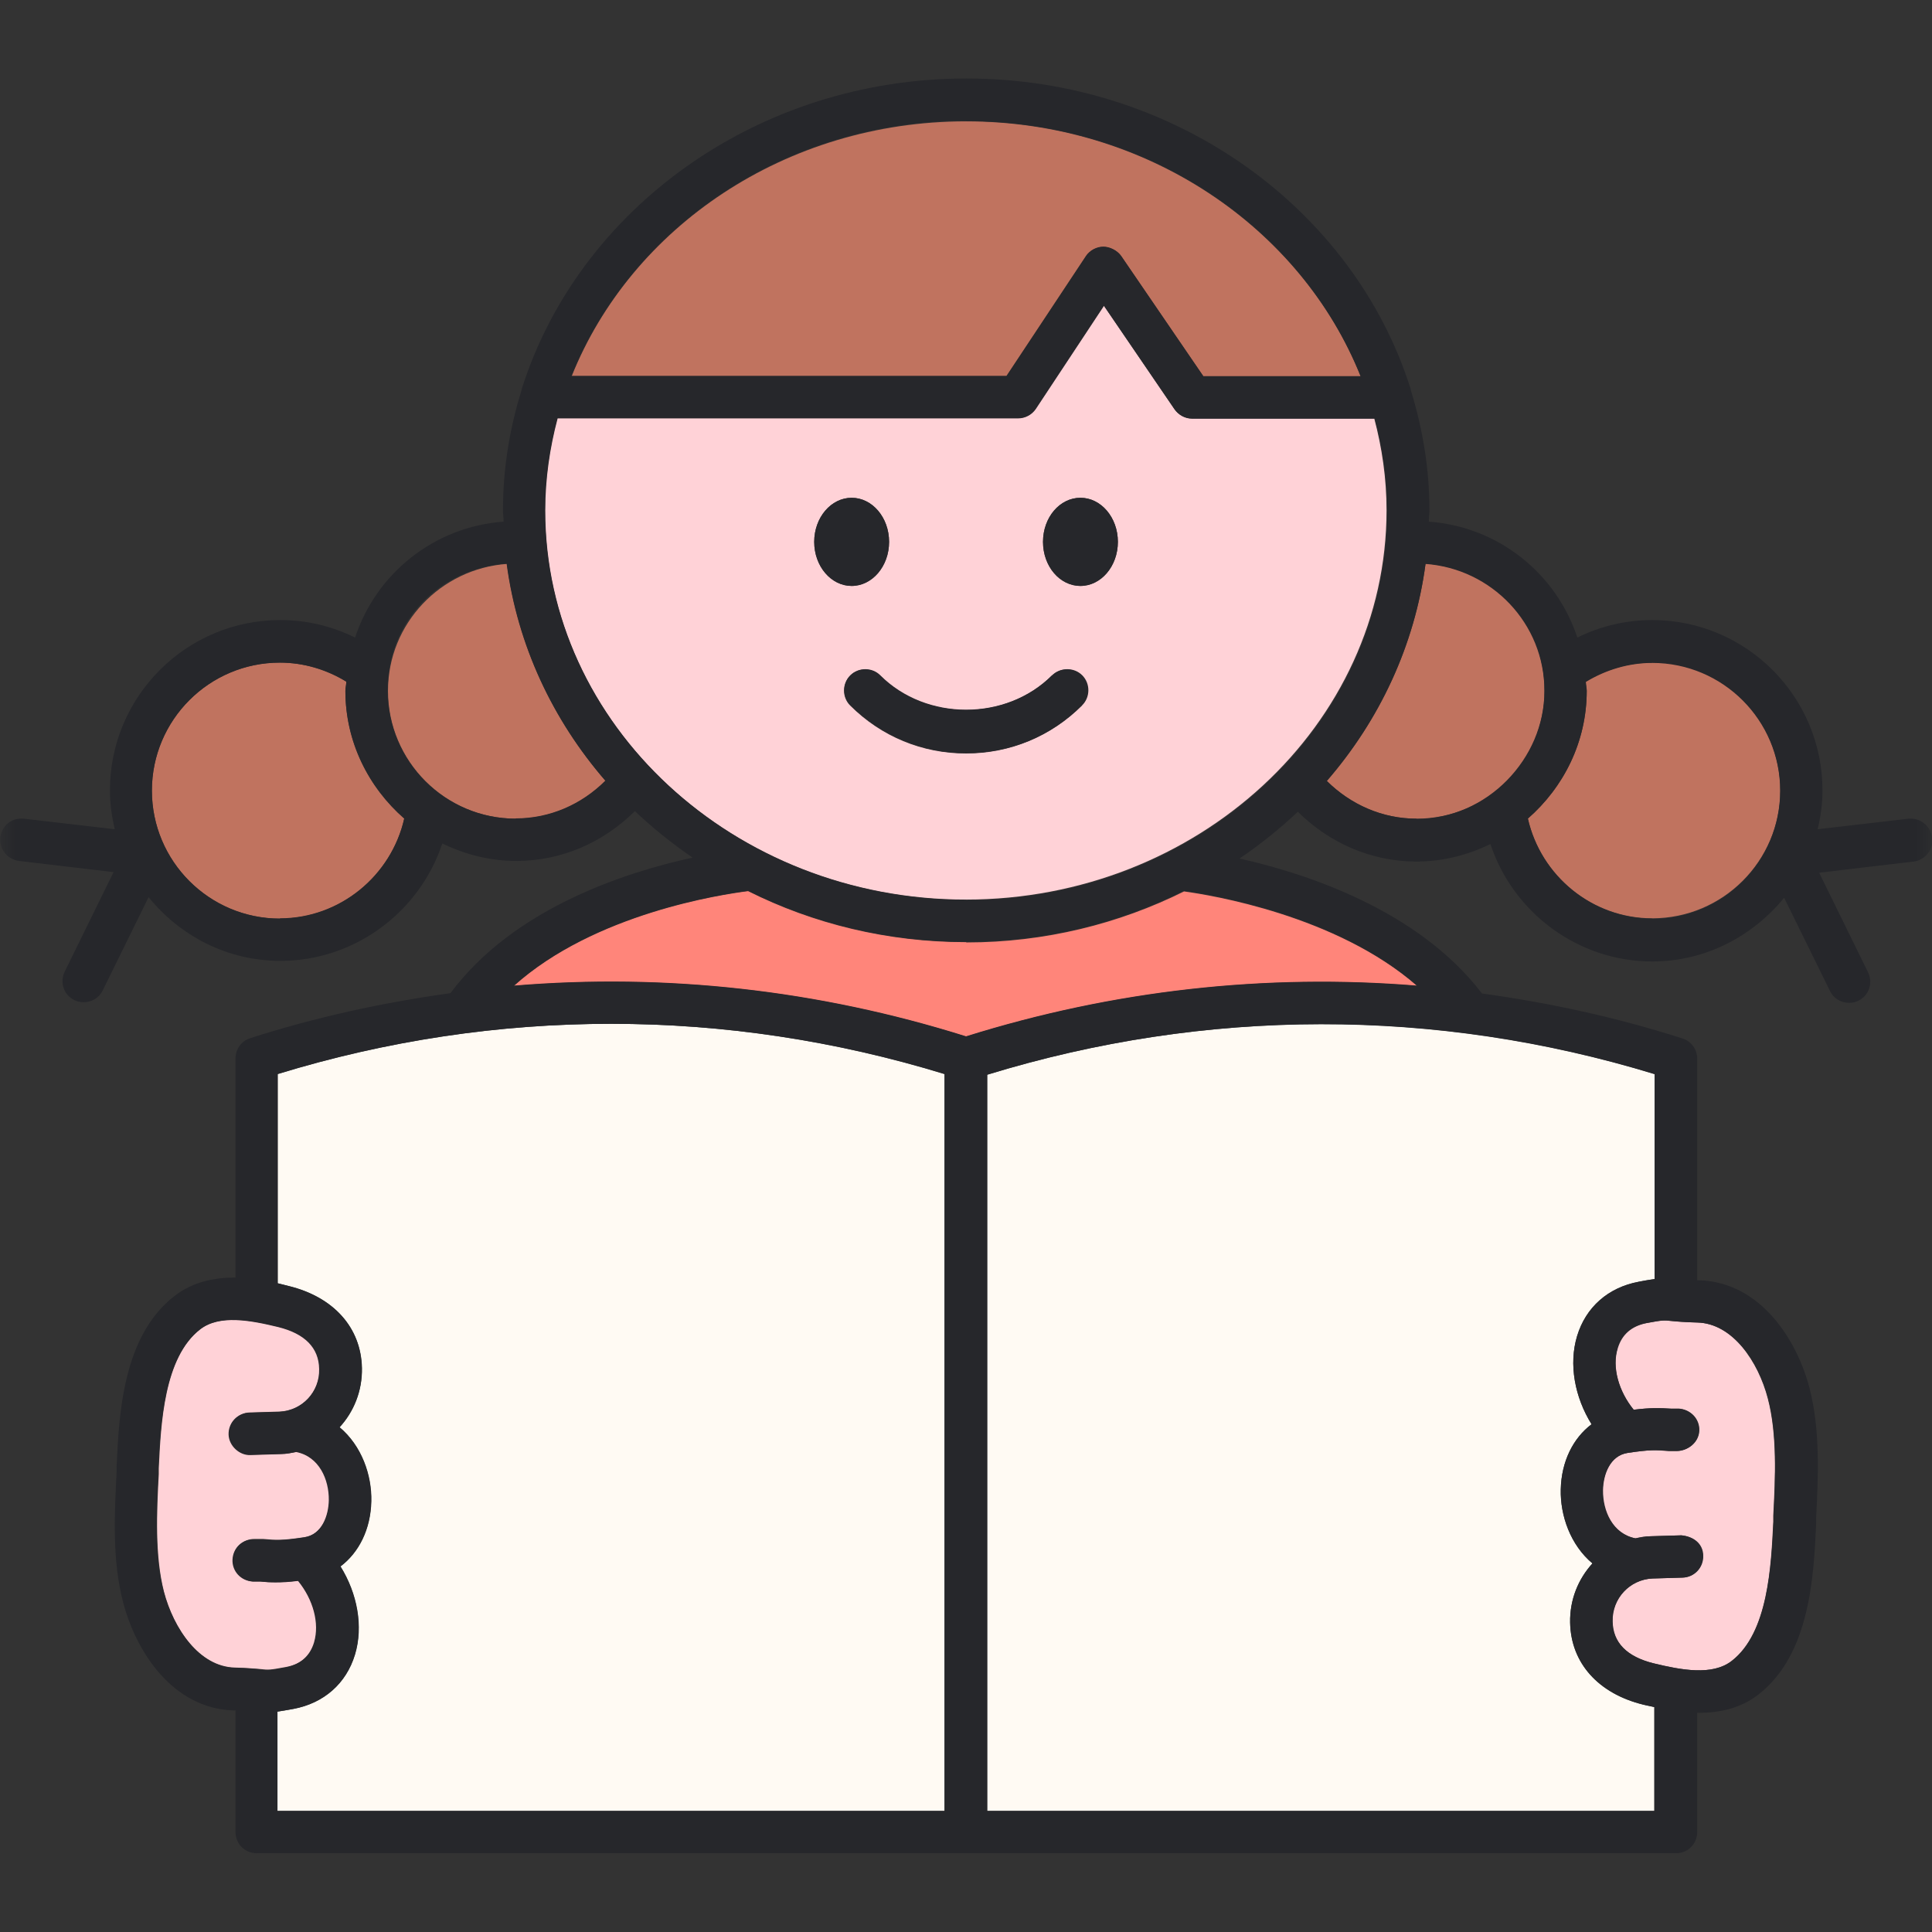 <svg width="64" height="64" viewBox="0 0 64 64" fill="none" xmlns="http://www.w3.org/2000/svg">
<rect x="0" y="0" width="64" height="64" fill="#333333" stroke="none"/>
<g clip-path="url(#clip0_48_11036)">
<mask id="mask0_48_11036" style="mask-type:luminance" maskUnits="userSpaceOnUse" x="0" y="0" width="64" height="64">
<path d="M64 0H0V64H64V0Z" fill="white"/>
</mask>
<g mask="url(#mask0_48_11036)">
<path d="M11.471 22.58C10.811 22.18 10.051 21.95 9.271 21.95C6.931 21.95 5.031 23.85 5.031 26.19C5.031 28.53 6.931 30.43 9.271 30.43C11.251 30.43 12.961 29.02 13.391 27.12C12.211 26.09 11.441 24.58 11.441 22.89C11.441 22.79 11.471 22.69 11.471 22.59V22.58Z" fill="#C0735F"/>
<path d="M32.003 31.21C29.393 31.21 26.933 30.6 24.783 29.52C23.913 29.63 19.693 30.26 17.023 32.66C22.043 32.24 27.103 32.8 32.003 34.34C36.883 32.81 41.933 32.25 46.943 32.66C44.263 30.32 40.103 29.65 39.223 29.53C37.073 30.6 34.613 31.22 32.013 31.22L32.003 31.21Z" fill="#FF857A"/>
<path d="M53.581 44.66C53.391 45.29 53.621 46.09 54.111 46.7C54.671 46.63 54.961 46.64 55.361 46.66H55.611C56.001 46.69 56.301 47.02 56.281 47.4C56.261 47.79 55.901 48.06 55.551 48.07H55.281C54.841 48.03 54.641 48.02 53.911 48.13C53.321 48.22 53.101 48.85 53.091 49.36C53.071 50.05 53.401 50.81 54.171 50.96C54.331 50.92 54.501 50.89 54.681 50.89L55.691 50.86C56.111 50.9 56.401 51.16 56.411 51.54C56.411 51.93 56.111 52.25 55.731 52.26L54.731 52.29C53.981 52.33 53.401 52.95 53.411 53.71C53.421 54.41 53.881 54.88 54.771 55.1C55.681 55.32 56.721 55.52 57.361 55.02C58.571 54.09 58.671 51.87 58.741 50.41V50.21C58.811 48.94 58.871 47.51 58.561 46.33C58.241 45.1 57.391 43.84 56.221 43.81C55.791 43.8 55.541 43.77 55.371 43.76C55.101 43.73 55.061 43.73 54.521 43.83C54.031 43.92 53.701 44.2 53.571 44.66H53.581Z" fill="#FFD2D7"/>
<path d="M32.703 35.6V59.99H54.803V56.55C54.683 56.52 54.543 56.5 54.443 56.47C52.943 56.1 52.033 55.09 52.013 53.75C51.993 52.99 52.283 52.31 52.753 51.79C52.023 51.18 51.683 50.2 51.703 49.34C51.723 48.41 52.113 47.64 52.723 47.18C52.163 46.28 51.963 45.19 52.243 44.26C52.533 43.3 53.273 42.65 54.283 42.46C54.513 42.42 54.673 42.39 54.813 42.37V35.58C47.573 33.36 39.953 33.38 32.713 35.6H32.703Z" fill="#FFFAF3"/>
<path d="M9.194 35.58V42.51C9.324 42.54 9.444 42.57 9.554 42.6C11.054 42.97 11.964 43.98 11.984 45.32C12.004 46.08 11.714 46.76 11.244 47.28C11.974 47.89 12.314 48.87 12.294 49.73C12.274 50.66 11.884 51.43 11.274 51.89C11.834 52.79 12.034 53.88 11.754 54.81C11.464 55.77 10.724 56.42 9.714 56.61C9.484 56.65 9.324 56.68 9.184 56.7V59.99H31.284V35.58C24.044 33.36 16.424 33.36 9.184 35.58H9.194Z" fill="#FFFAF3"/>
<path d="M10.42 54.4C10.61 53.77 10.38 52.97 9.89 52.36C9.57 52.4 9.34 52.41 9.14 52.41C8.97 52.41 8.82 52.41 8.64 52.39H8.39C8 52.36 7.7 52.03 7.72 51.65C7.74 51.26 8.05 50.97 8.45 50.98H8.72C9.16 51.02 9.36 51.03 10.09 50.92C10.68 50.83 10.9 50.2 10.91 49.69C10.93 49 10.6 48.24 9.83 48.09C9.67 48.13 9.5 48.16 9.32 48.16L8.31 48.19C7.97 48.2 7.6 47.89 7.59 47.51C7.58 47.13 7.89 46.8 8.27 46.79L9.27 46.76C10.02 46.72 10.6 46.1 10.59 45.34C10.58 44.64 10.12 44.17 9.23 43.95C8.32 43.73 7.28 43.53 6.64 44.03C5.43 44.96 5.33 47.17 5.26 48.64V48.83C5.19 50.1 5.13 51.54 5.43 52.72C5.75 53.95 6.6 55.21 7.78 55.24C8.21 55.25 8.45 55.28 8.63 55.29C8.9 55.32 8.94 55.32 9.48 55.22C9.97 55.13 10.3 54.85 10.43 54.39L10.42 54.4Z" fill="#FFD2D7"/>
<path d="M12.852 22.88C12.852 25.22 14.752 27.12 17.092 27.12C18.222 27.12 19.272 26.65 20.062 25.87C18.312 23.85 17.152 21.38 16.792 18.68C14.602 18.84 12.852 20.65 12.852 22.89V22.88Z" fill="#C0735F"/>
<path d="M47.223 18.68C46.863 21.38 45.703 23.85 43.953 25.87C44.743 26.66 45.793 27.12 46.923 27.12C49.263 27.12 51.163 25.22 51.163 22.88C51.163 20.54 49.423 18.83 47.223 18.67V18.68Z" fill="#C0735F"/>
<path d="M45.531 13.86H39.481C39.251 13.86 39.031 13.74 38.901 13.55L36.561 10.12L34.301 13.54C34.171 13.74 33.951 13.85 33.711 13.85H18.461C18.201 14.83 18.051 15.85 18.051 16.9C18.051 24.01 24.311 29.8 31.991 29.8C39.671 29.8 45.931 24.01 45.931 16.9C45.931 15.85 45.781 14.83 45.521 13.85L45.531 13.86ZM26.971 17.95C26.971 17.14 27.531 16.49 28.211 16.49C28.891 16.49 29.451 17.14 29.451 17.95C29.451 18.76 28.891 19.41 28.211 19.41C27.531 19.41 26.971 18.76 26.971 17.95ZM35.841 23.37C34.811 24.4 33.451 24.96 32.001 24.96C30.551 24.96 29.191 24.4 28.161 23.37C27.891 23.1 27.891 22.65 28.161 22.38C28.431 22.11 28.881 22.11 29.151 22.38C30.671 23.9 33.321 23.9 34.841 22.38C35.111 22.11 35.561 22.11 35.831 22.38C36.101 22.65 36.101 23.1 35.831 23.37H35.841ZM35.791 19.41C35.101 19.41 34.551 18.76 34.551 17.95C34.551 17.14 35.111 16.49 35.791 16.49C36.471 16.49 37.031 17.14 37.031 17.95C37.031 18.76 36.471 19.41 35.791 19.41Z" fill="#FFD2D7"/>
<path d="M54.733 21.95C53.953 21.95 53.193 22.17 52.533 22.58C52.533 22.68 52.563 22.78 52.563 22.88C52.563 24.57 51.803 26.07 50.613 27.11C51.043 29.02 52.743 30.42 54.733 30.42C57.073 30.42 58.973 28.52 58.973 26.18C58.973 23.84 57.073 21.94 54.733 21.94V21.95Z" fill="#C0735F"/>
<path d="M35.974 8.49C36.104 8.3 36.324 8.18 36.554 8.18C36.744 8.18 37.004 8.29 37.144 8.49L39.864 12.47H45.074C43.104 7.55 37.994 4.02 32.004 4.02C26.014 4.02 20.904 7.54 18.934 12.47H33.344L35.974 8.5V8.49Z" fill="#C0735F"/>
<path d="M29.453 17.95C29.453 17.14 28.893 16.49 28.213 16.49C27.533 16.49 26.973 17.14 26.973 17.95C26.973 18.76 27.533 19.41 28.213 19.41C28.893 19.41 29.453 18.76 29.453 17.95Z" fill="#26272B"/>
<path d="M35.791 16.49C35.101 16.49 34.551 17.14 34.551 17.95C34.551 18.76 35.111 19.41 35.791 19.41C36.471 19.41 37.031 18.76 37.031 17.95C37.031 17.14 36.471 16.49 35.791 16.49Z" fill="#26272B"/>
<path d="M34.851 22.37C33.331 23.89 30.681 23.89 29.161 22.37C28.891 22.1 28.441 22.1 28.171 22.37C27.901 22.64 27.901 23.09 28.171 23.36C29.201 24.39 30.561 24.95 32.011 24.95C33.461 24.95 34.821 24.39 35.851 23.36C36.121 23.09 36.121 22.64 35.851 22.37C35.581 22.1 35.131 22.1 34.861 22.37H34.851Z" fill="#26272B"/>
<path d="M64.002 27.74C63.952 27.36 63.622 27.09 63.222 27.12L60.212 27.47C60.312 27.05 60.372 26.63 60.372 26.18C60.372 23.07 57.842 20.54 54.732 20.54C53.862 20.54 53.022 20.74 52.252 21.12C51.552 19 49.642 17.45 47.332 17.28C47.332 17.15 47.352 17.03 47.352 16.9C47.352 15.54 47.132 14.23 46.752 12.98C46.742 12.94 46.732 12.9 46.722 12.86C44.842 6.94 38.962 2.6 32.012 2.6C25.062 2.6 19.172 6.94 17.292 12.86C17.282 12.88 17.282 12.91 17.272 12.94C16.882 14.2 16.662 15.52 16.662 16.9C16.662 17.03 16.682 17.15 16.682 17.28C14.372 17.45 12.462 19 11.762 21.12C10.992 20.74 10.152 20.54 9.282 20.54C6.172 20.54 3.642 23.07 3.642 26.18C3.642 26.63 3.702 27.05 3.802 27.47L0.792 27.12C0.382 27.08 0.062 27.35 0.012 27.74C-0.028 28.13 0.242 28.47 0.632 28.52L3.762 28.89L2.142 32.19C1.972 32.54 2.112 32.96 2.462 33.13C2.562 33.18 2.672 33.2 2.772 33.2C3.032 33.2 3.282 33.06 3.402 32.81L4.922 29.72C5.962 31 7.522 31.83 9.292 31.83C11.752 31.83 13.902 30.21 14.652 27.94C15.392 28.3 16.222 28.52 17.102 28.52C18.602 28.52 19.982 27.91 21.032 26.87C21.622 27.43 22.262 27.94 22.942 28.41C20.692 28.9 17.002 30.1 14.922 32.9C12.692 33.21 10.472 33.69 8.292 34.39C8.002 34.48 7.802 34.75 7.802 35.06V42.32C7.122 42.32 6.402 42.45 5.782 42.93C4.062 44.26 3.942 46.86 3.862 48.59V48.78C3.792 50.15 3.712 51.7 4.082 53.09C4.502 54.7 5.712 56.6 7.742 56.66C7.772 56.66 7.782 56.66 7.802 56.66V60.69C7.802 61.08 8.112 61.39 8.502 61.39H55.522C55.912 61.39 56.222 61.08 56.222 60.69V56.74C56.222 56.74 56.262 56.74 56.282 56.74C56.942 56.74 57.642 56.6 58.242 56.14C59.962 54.81 60.082 52.21 60.162 50.48V50.28C60.232 48.91 60.302 47.37 59.942 45.98C59.522 44.37 58.312 42.47 56.282 42.41C56.252 42.41 56.242 42.41 56.222 42.41V35.07C56.222 34.76 56.022 34.49 55.732 34.4C53.552 33.7 51.332 33.22 49.092 32.91C46.992 30.16 43.302 28.94 41.062 28.44C41.752 27.97 42.402 27.45 42.992 26.89C44.042 27.93 45.432 28.54 46.922 28.54C47.802 28.54 48.632 28.32 49.372 27.96C50.122 30.23 52.272 31.85 54.732 31.85C56.502 31.85 58.062 31.01 59.102 29.74L60.622 32.83C60.742 33.08 60.992 33.22 61.252 33.22C61.352 33.22 61.462 33.2 61.562 33.15C61.912 32.98 62.052 32.56 61.882 32.21L60.262 28.91L63.392 28.54C63.772 28.49 64.052 28.15 64.012 27.76L64.002 27.74ZM32.002 4.01C38.002 4.01 43.102 7.53 45.072 12.46H39.862L37.142 8.48C37.012 8.29 36.752 8.17 36.552 8.17C36.322 8.17 36.102 8.29 35.972 8.48L33.342 12.45H18.932C20.902 7.53 26.012 4 32.002 4V4.01ZM9.272 30.43C6.932 30.43 5.032 28.53 5.032 26.19C5.032 23.85 6.932 21.95 9.272 21.95C10.052 21.95 10.812 22.17 11.472 22.58C11.472 22.68 11.442 22.78 11.442 22.88C11.442 24.57 12.202 26.07 13.392 27.11C12.962 29.01 11.262 30.42 9.272 30.42V30.43ZM17.082 27.12C14.742 27.12 12.842 25.22 12.842 22.88C12.842 20.54 14.582 18.83 16.782 18.67C17.142 21.37 18.302 23.84 20.052 25.86C19.262 26.65 18.212 27.11 17.082 27.11V27.12ZM8.622 55.3C8.442 55.28 8.202 55.26 7.772 55.25C6.602 55.22 5.752 53.96 5.422 52.73C5.112 51.55 5.182 50.11 5.242 48.84V48.65C5.322 47.19 5.412 44.98 6.622 44.04C7.272 43.54 8.302 43.74 9.212 43.96C10.102 44.18 10.562 44.65 10.572 45.35C10.592 46.11 10.002 46.74 9.252 46.77L8.252 46.8C7.862 46.81 7.562 47.13 7.572 47.52C7.582 47.91 7.952 48.22 8.292 48.2L9.302 48.17C9.472 48.17 9.642 48.13 9.812 48.1C10.572 48.25 10.902 49.01 10.892 49.7C10.882 50.21 10.662 50.84 10.072 50.93C9.342 51.04 9.142 51.03 8.702 51H8.432C8.032 50.98 7.722 51.27 7.702 51.66C7.682 52.05 7.982 52.37 8.372 52.39H8.622C8.802 52.41 8.952 52.42 9.122 52.42C9.332 52.42 9.562 52.41 9.872 52.37C10.372 52.98 10.592 53.77 10.402 54.41C10.262 54.87 9.942 55.14 9.452 55.24C8.912 55.34 8.872 55.34 8.602 55.31L8.622 55.3ZM31.302 59.99H9.192V56.7C9.332 56.68 9.502 56.65 9.722 56.61C10.732 56.42 11.472 55.77 11.762 54.81C12.042 53.88 11.842 52.79 11.282 51.89C11.892 51.43 12.282 50.66 12.302 49.73C12.322 48.86 11.982 47.89 11.252 47.28C11.722 46.77 12.002 46.08 11.992 45.32C11.962 43.98 11.052 42.96 9.562 42.6C9.452 42.57 9.332 42.54 9.202 42.51V35.58C16.442 33.36 24.062 33.36 31.302 35.58V59.99ZM55.382 43.76C55.562 43.78 55.802 43.8 56.232 43.81C57.402 43.84 58.252 45.1 58.572 46.33C58.882 47.51 58.812 48.95 58.752 50.21V50.41C58.672 51.87 58.582 54.08 57.372 55.02C56.722 55.52 55.692 55.32 54.782 55.1C53.892 54.88 53.432 54.41 53.422 53.71C53.402 52.95 53.992 52.32 54.742 52.29L55.742 52.26C56.132 52.25 56.432 51.93 56.422 51.54C56.422 51.15 56.122 50.9 55.702 50.86L54.692 50.89C54.522 50.89 54.352 50.93 54.182 50.96C53.422 50.81 53.092 50.05 53.102 49.36C53.112 48.85 53.332 48.22 53.922 48.13C54.652 48.02 54.852 48.03 55.292 48.06H55.562C55.912 48.06 56.272 47.79 56.292 47.4C56.312 47.01 56.012 46.69 55.622 46.67H55.372C54.972 46.64 54.682 46.63 54.122 46.7C53.622 46.09 53.392 45.29 53.592 44.66C53.732 44.2 54.052 43.93 54.542 43.83C55.082 43.73 55.122 43.73 55.392 43.76H55.382ZM54.812 35.58V42.37C54.672 42.39 54.512 42.41 54.282 42.46C53.272 42.65 52.532 43.3 52.242 44.26C51.962 45.19 52.162 46.28 52.722 47.18C52.112 47.64 51.722 48.41 51.702 49.34C51.682 50.21 52.022 51.18 52.752 51.79C52.282 52.3 52.002 52.99 52.012 53.75C52.042 55.09 52.952 56.11 54.442 56.47C54.542 56.49 54.682 56.52 54.802 56.55V59.99H32.702V35.6C39.942 33.38 47.562 33.37 54.802 35.58H54.812ZM46.942 32.65C41.932 32.24 36.882 32.8 32.002 34.33C27.112 32.79 22.042 32.23 17.022 32.65C19.692 30.25 23.912 29.62 24.782 29.51C26.932 30.58 29.392 31.2 32.002 31.2C34.612 31.2 37.062 30.59 39.212 29.51C40.092 29.63 44.252 30.3 46.932 32.64L46.942 32.65ZM32.002 29.81C24.312 29.81 18.062 24.02 18.062 16.91C18.062 15.86 18.212 14.84 18.472 13.86H33.722C33.962 13.86 34.182 13.74 34.312 13.55L36.572 10.13L38.912 13.56C39.042 13.75 39.262 13.87 39.492 13.87H45.542C45.802 14.85 45.952 15.87 45.952 16.92C45.952 24.03 39.692 29.82 32.012 29.82L32.002 29.81ZM46.922 27.12C45.792 27.12 44.742 26.65 43.952 25.87C45.702 23.85 46.862 21.38 47.222 18.68C49.412 18.84 51.162 20.65 51.162 22.89C51.162 25.13 49.262 27.13 46.922 27.13V27.12ZM54.732 30.43C52.752 30.43 51.042 29.02 50.612 27.12C51.792 26.09 52.562 24.58 52.562 22.89C52.562 22.79 52.532 22.69 52.532 22.59C53.192 22.19 53.952 21.96 54.732 21.96C57.072 21.96 58.972 23.86 58.972 26.2C58.972 28.54 57.072 30.44 54.732 30.44V30.43Z" fill="#26272B"/>
</g>
</g>
<defs>
<clipPath id="clip0_48_11036">
<rect width="64" height="64" fill="white"/>
</clipPath>
</defs>
</svg>
